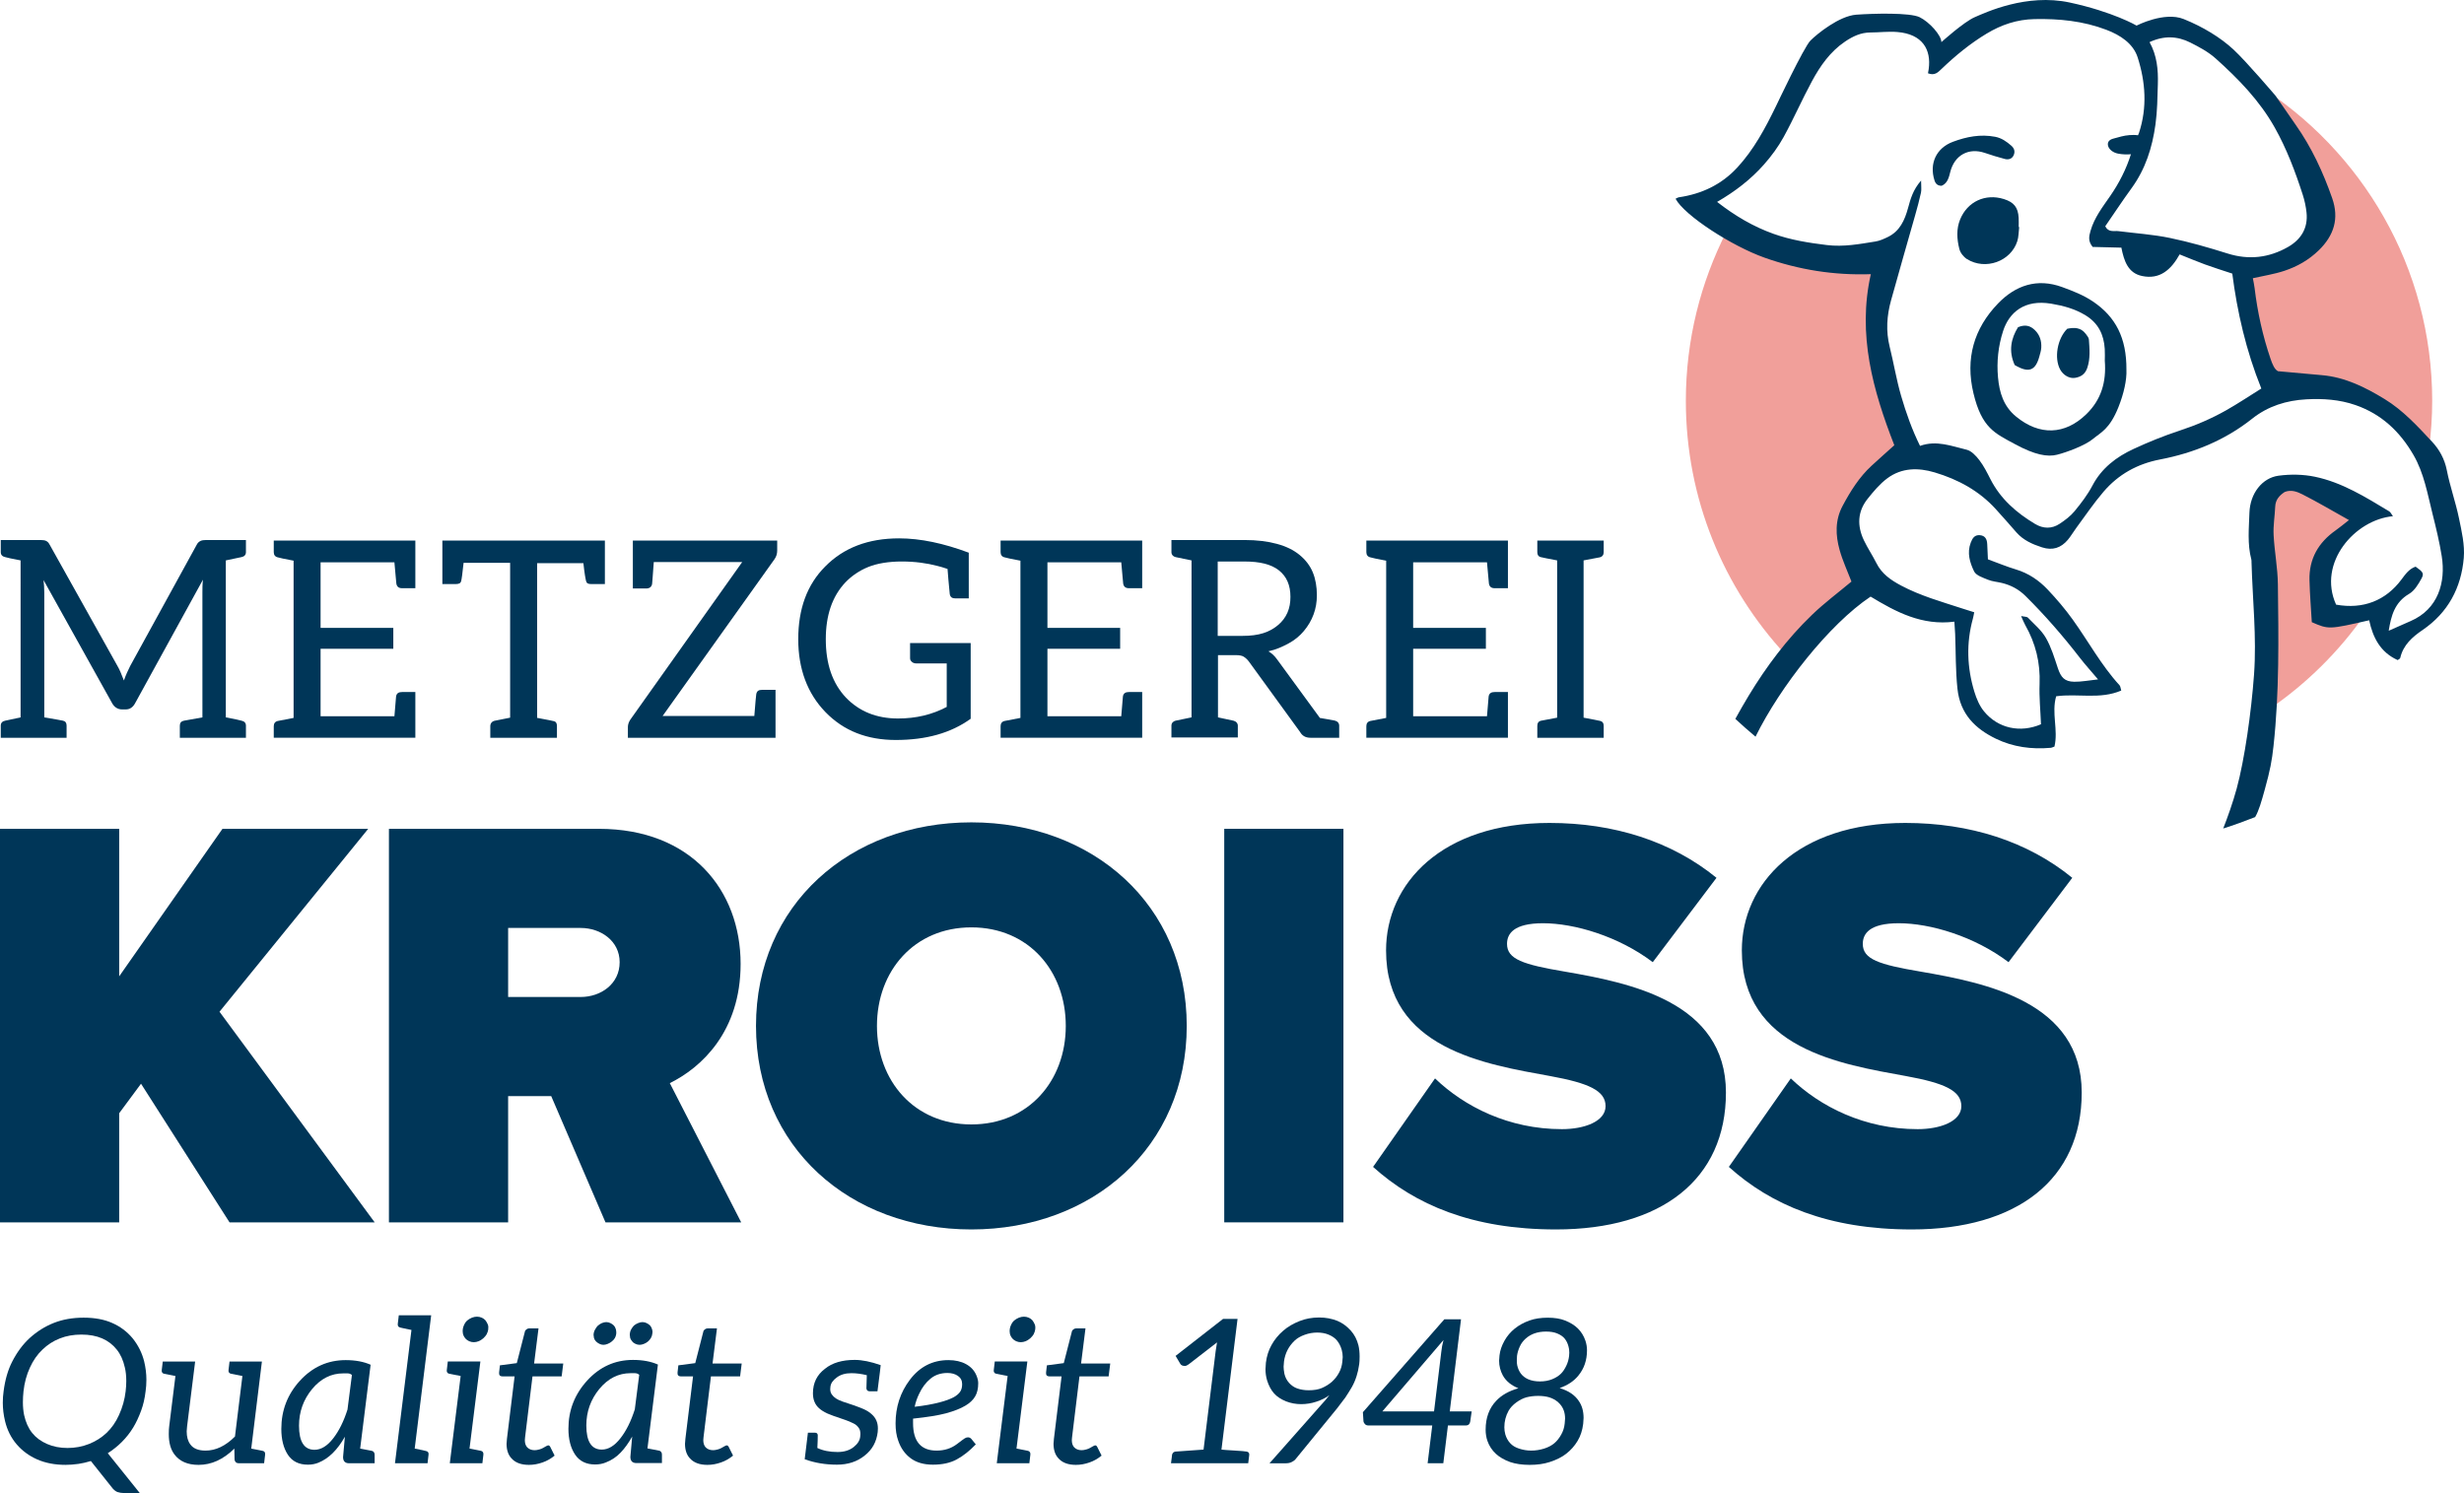 <?xml version="1.0" encoding="utf-8"?>
<!-- Generator: Adobe Illustrator 27.2.0, SVG Export Plug-In . SVG Version: 6.00 Build 0)  -->
<svg version="1.1" id="Ebene_1" xmlns="http://www.w3.org/2000/svg" xmlns:xlink="http://www.w3.org/1999/xlink" x="0px" y="0px"
	 viewBox="0 0 273.796 165.923" style="enable-background:new 0 0 273.796 165.923;" xml:space="preserve">
<style type="text/css">
	.st0{fill:#F19F9A;}
	.st1{fill:#003658;}
</style>
<g>
	<g>
		<g>
			<path class="st0" d="M252.23,11.083l0.757,1.098c0.507,0.737,0.989,1.437,1.479,2.131
				c1.565,2.219,2.861,4.827,3.959,7.969c0.662,1.894,0.25,3.477-1.301,4.984
				c-0.983,0.953-2.14,1.642-3.535,2.104c-0.739,0.244-1.51,0.402-2.327,0.568
				c-0.366,0.075-0.733,0.15-1.1,0.234l-0.715,0.162l0.196,1.06
				c0.045,0.225,0.093,0.462,0.121,0.703c0.334,2.798,0.944,5.5,1.809,8.034
				c0.24,0.701,0.551,1.478,1.208,1.807l5.145,0.518
				c2.531,0.22,4.684,1.352,6.635,2.542c1.878,1.145,3.343,2.711,4.894,4.37
				l0.228,0.244c0.083,0.088,0.15,0.184,0.226,0.275
				c0.225-1.748,0.353-3.526,0.353-5.335c0-14.842-7.803-27.855-19.525-35.182
				C251.572,10.317,252.228,11.083,252.23,11.083z"/>
			<path class="st0" d="M257.617,68.621l-0.058-0.934
				c-0.07-1.067-0.144-2.156-0.168-3.247c-0.048-2.028,0.797-3.622,2.585-4.875
				c0.318-0.222,0.62-0.465,0.962-0.737l1.458-1.139l-2.537-1.425
				c-1.242-0.704-2.444-1.385-3.673-2.011c-0.686-0.351-1.602-0.698-2.742-0.22
				c-0.33,0.216-1.335,0.875-1.397,2.227c-0.016,0.376-0.051,0.752-0.085,1.13
				c-0.063,0.682-0.129,1.388-0.091,2.105c0.042,0.821,0.136,1.639,0.231,2.458
				c0.118,1.027,0.231,1.996,0.243,2.976l0.006,0.457
				c0.055,4.401,0.105,8.917-0.16,13.4c4.15-2.841,7.751-6.419,10.628-10.542
				C259.246,69.058,258.844,69.133,257.617,68.621z"/>
			<path class="st0" d="M216.637,4.898c-0.566,0.173-1.125,0.362-1.68,0.559v0.949
				l1.281-1.157C216.341,5.156,216.482,5.033,216.637,4.898z"/>
			<path class="st0" d="M201.868,68.888c0.931-0.896,1.966-1.731,2.967-2.538
				c0.466-0.376,0.931-0.751,1.386-1.131l0.418-0.352l-0.195-0.51
				c-0.139-0.366-0.288-0.73-0.436-1.094c-0.325-0.797-0.634-1.551-0.853-2.333
				c-0.484-1.725-0.399-3.111,0.27-4.359c0.746-1.394,1.693-2.988,3.059-4.248
				c0.572-0.527,1.152-1.047,1.755-1.586l1.16-1.041l-0.193-0.494
				c-2.224-5.702-4.076-11.897-2.574-18.564l0.217-0.968l-0.992,0.033
				c-3.968,0.147-7.747-0.454-11.53-1.792c-1.378-0.488-2.979-1.29-4.478-2.178
				c-2.884,5.65-4.52,12.042-4.52,18.82c0,10.889,4.203,20.792,11.068,28.191
				C199.502,71.342,200.653,70.059,201.868,68.888z"/>
		</g>
		<g>
			<path class="st1" d="M220.541,16.988c0.737,0.248,1.479,0.486,2.232,0.679
				c0.397,0.102,0.794,0.009,0.985-0.424c0.178-0.405,0.067-0.763-0.261-1.05
				c-0.526-0.461-1.083-0.855-1.796-0.992c-1.627-0.313-3.184-0.009-4.697,0.557
				c-1.85,0.692-2.647,2.416-2.045,4.294c0.119,0.372,0.34,0.591,0.792,0.595
				c0.657-0.278,0.803-0.913,0.963-1.547
				C217.184,17.24,218.75,16.385,220.541,16.988z"/>
			<path class="st1" d="M224.159,26.805c0.159-0.495,0.144-1.045,0.209-1.57
				c-0.018-0.002-0.036-0.004-0.054-0.006c0-0.34,0.017-0.68-0.003-1.019
				c-0.068-1.167-0.522-1.735-1.647-2.088c-2.054-0.643-4.051,0.278-4.861,2.273
				c-0.435,1.071-0.356,2.195-0.083,3.275c0.107,0.424,0.469,0.889,0.847,1.123
				C220.619,30.066,223.437,29.055,224.159,26.805z"/>
			<path class="st1" d="M273.771,62.003c0.124-1.451-0.236-2.97-0.537-4.425
				c-0.371-1.79-0.995-3.528-1.347-5.32c-0.246-1.253-0.831-2.304-1.643-3.172
				c-1.618-1.727-3.219-3.485-5.283-4.745c-2.167-1.322-4.393-2.426-6.968-2.65
				c-1.538-0.134-3.075-0.277-4.867-0.439c-0.378-0.19-0.62-0.771-0.825-1.371
				c-0.875-2.562-1.452-5.19-1.774-7.877c-0.045-0.379-0.134-0.752-0.194-1.084
				c1.179-0.269,2.37-0.448,3.497-0.821c1.427-0.473,2.716-1.202,3.829-2.283
				c1.707-1.658,2.272-3.554,1.491-5.787c-1.01-2.885-2.285-5.647-4.057-8.158
				c-0.724-1.027-1.431-2.066-2.231-3.223c0,0-3.217-3.784-4.673-5.135
				c-1.455-1.351-3.395-2.529-5.543-3.396c-2.148-0.866-5.232,0.728-5.232,0.728
				s-2.599-1.524-7.424-2.564c-4.825-1.039-9.346,1.109-10.558,1.628
				c-1.213,0.52-3.707,2.772-3.707,2.772c0-0.762-1.351-2.252-2.425-2.772
				c-1.074-0.52-5.128-0.416-7.033-0.277s-4.366,2.148-5.093,2.876
				c-0.728,0.728-3.804,7.241-3.804,7.241c-1.223,2.517-2.489,4.886-4.337,6.882
				c-1.742,1.882-3.938,2.921-6.465,3.292c-0.132,0.019-0.254,0.108-0.383,0.165
				c1.018,1.888,6.286,5.27,9.887,6.545c3.798,1.345,7.702,1.974,11.812,1.836
				c-1.51,6.712,0.237,12.929,2.61,19.01c-0.883,0.795-1.713,1.528-2.527,2.279
				c-1.372,1.265-2.34,2.818-3.214,4.45c-0.86,1.608-0.798,3.272-0.333,4.928
				c0.336,1.197,0.87,2.338,1.312,3.493c-1.453,1.216-3.009,2.373-4.393,3.707
				c-2.764,2.664-5.057,5.717-7.043,9.002c-0.509,0.841-0.994,1.693-1.468,2.551
				c0.731,0.678,1.476,1.341,2.243,1.979c2.743-5.566,8.186-12.494,12.788-15.567
				c2.809,1.704,5.707,3.25,9.308,2.786c0.034,0.52,0.07,0.939,0.086,1.359
				c0.078,2.026,0.039,4.047,0.254,6.081c0.299,2.828,1.977,4.454,4.279,5.571
				c1.891,0.918,3.969,1.198,6.083,1.008c0.135-0.012,0.264-0.086,0.419-0.139
				c0.439-1.844-0.351-3.728,0.19-5.589c2.399-0.334,4.86,0.381,7.231-0.635
				c-0.076-0.247-0.079-0.467-0.19-0.589c-2.037-2.224-3.462-4.88-5.208-7.308
				c-0.843-1.172-1.788-2.284-2.783-3.333c-0.968-1.021-2.121-1.809-3.51-2.226
				c-1.013-0.304-1.994-0.715-3.124-1.128c-0.025-0.537-0.053-1.104-0.076-1.672
				c-0.022-0.54-0.208-0.963-0.816-1.01c-0.584-0.045-0.819,0.312-1.016,0.828
				c-0.438,1.144-0.093,2.222,0.37,3.19c0.22,0.459,0.988,0.701,1.552,0.934
				c0.483,0.199,1.032,0.231,1.547,0.358c1.003,0.247,1.865,0.701,2.622,1.452
				c2.17,2.15,4.165,4.446,6.031,6.86c0.586,0.758,1.233,1.468,2.024,2.404
				c-1.044,0.111-1.849,0.274-2.652,0.262c-1.061-0.016-1.472-0.479-1.817-1.514
				c-0.381-1.143-0.733-2.325-1.326-3.358c-0.491-0.855-1.306-1.528-2.002-2.257
				c-0.104-0.109-0.345-0.085-0.753-0.172c0.202,0.446,0.308,0.738,0.46,1.004
				c1.155,2.026,1.682,4.183,1.593,6.529c-0.056,1.487,0.097,2.981,0.157,4.492
				c-2.277,0.981-4.759,0.481-6.333-1.435c-0.502-0.611-0.836-1.413-1.071-2.181
				c-0.82-2.685-0.916-5.406-0.162-8.133c0.05-0.182,0.079-0.369,0.147-0.697
				c-0.473-0.15-0.918-0.287-1.361-0.431c-2.296-0.75-4.626-1.398-6.779-2.546
				c-1.136-0.606-2.132-1.294-2.727-2.481c-0.433-0.863-0.979-1.671-1.394-2.542
				c-0.764-1.603-0.72-3.192,0.416-4.613c0.658-0.823,1.357-1.663,2.195-2.282
				c1.594-1.177,3.425-1.197,5.27-0.644c2.595,0.778,4.913,2.035,6.76,4.059
				c0.782,0.857,1.542,1.732,2.308,2.603c0.766,0.87,1.768,1.312,2.846,1.661
				c1.165,0.377,2.101,0.066,2.862-0.833c0.342-0.404,0.605-0.873,0.922-1.3
				c1.005-1.356,1.95-2.765,3.045-4.044c1.651-1.928,3.748-3.102,6.286-3.59
				c3.744-0.72,7.217-2.137,10.234-4.532c1.769-1.404,3.814-2.034,6.034-2.152
				c1.846-0.098,3.662,0.022,5.439,0.636c2.898,1.002,4.952,2.958,6.452,5.551
				c1.178,2.037,1.562,4.344,2.125,6.584c0.386,1.539,0.761,3.087,1.012,4.651
				c0.466,2.91-0.395,5.903-3.457,7.221c-0.789,0.339-1.572,0.694-2.434,1.075
				c0.268-1.651,0.651-3.155,2.278-4.106c0.58-0.339,1-1.042,1.346-1.661
				c0.335-0.599,0.195-0.766-0.635-1.354c-0.72,0.239-1.138,0.845-1.567,1.421
				c-1.76,2.364-4.273,3.339-7.269,2.8c-2.104-4.66,2.102-9.447,6.317-9.827
				c-0.166-0.218-0.258-0.446-0.427-0.548c-2.612-1.574-5.219-3.209-8.244-3.839
				c-1.302-0.271-2.716-0.293-4.037-0.117c-1.829,0.244-3.168,1.98-3.238,4.109
				c-0.057,1.731-0.243,3.487,0.212,5.205c0.024,0.092,0.017,0.193,0.019,0.29
				c0.114,4.16,0.581,8.32,0.281,12.48c-0.305,4.217-1.056,9.478-1.931,12.697
				c-0.423,1.555-1.004,3.168-1.495,4.428c1.202-0.38,2.382-0.81,3.547-1.268
				c0.415-0.711,0.695-1.7,1.082-3.098c0.589-2.13,0.781-3.157,0.961-4.801
				c0.654-5.986,0.56-11.986,0.486-17.985c-0.023-1.823-0.381-3.639-0.475-5.464
				c-0.054-1.048,0.131-2.107,0.178-3.163c0.034-0.767,0.473-1.239,1.05-1.619
				c0.717-0.291,1.4-0.029,1.973,0.263c1.715,0.873,3.375,1.854,5.171,2.858
				c-0.578,0.45-1.012,0.817-1.475,1.143c-1.918,1.346-2.967,3.159-2.911,5.521
				c0.037,1.585,0.171,3.168,0.258,4.683c1.878,0.814,1.894,0.814,6.375-0.211
				c0.409,1.907,1.231,3.554,3.166,4.423c0.085-0.069,0.264-0.14,0.288-0.246
				c0.329-1.436,1.351-2.328,2.481-3.097
				C272.029,68.079,273.488,65.317,273.771,62.003z M243.38,4.725
				c0.987,0.497,2,1.036,2.814,1.766c2.527,2.263,4.885,4.684,6.572,7.687
				c1.332,2.37,2.279,4.89,3.11,7.461c0.206,0.637,0.349,1.307,0.421,1.973
				c0.186,1.736-0.614,3.017-2.072,3.844c-2.11,1.196-4.334,1.461-6.699,0.717
				c-2.111-0.664-4.247-1.281-6.411-1.729c-1.878-0.389-3.811-0.513-5.719-0.757
				c-0.499-0.064-1.1,0.178-1.464-0.541c0.955-1.386,1.905-2.831,2.921-4.227
				c1.546-2.125,2.301-4.503,2.66-7.09c0.208-1.498,0.218-2.981,0.264-4.475
				c0.049-1.609-0.097-3.18-0.923-4.672C240.438,3.944,241.939,4,243.38,4.725z
				 M247.363,45.6c-1.644,0.929-3.373,1.667-5.178,2.26
				c-1.74,0.572-3.45,1.264-5.112,2.035c-1.912,0.887-3.543,2.123-4.568,4.073
				c-0.535,1.017-1.252,1.954-1.986,2.846c-0.45,0.547-1.051,0.995-1.648,1.391
				c-0.884,0.587-1.83,0.565-2.745,0.017c-2.067-1.238-3.831-2.775-4.948-4.965
				c-0.372-0.73-0.744-1.478-1.239-2.124c-0.366-0.478-0.877-1.029-1.415-1.157
				c-1.666-0.394-3.334-1.083-5.173-0.424c-0.888-1.798-1.55-3.662-2.1-5.55
				c-0.524-1.797-0.824-3.658-1.276-5.478c-0.432-1.739-0.314-3.452,0.155-5.147
				c0.873-3.156,1.788-6.3,2.677-9.451c0.235-0.833,0.467-1.668,0.649-2.513
				c0.074-0.345,0.012-0.719,0.012-1.348c-0.905,1.038-1.173,2.046-1.452,3.063
				c-0.365,1.33-0.908,2.568-2.253,3.216c-0.431,0.207-0.886,0.416-1.351,0.491
				c-1.792,0.286-3.545,0.625-5.422,0.397c-2.027-0.246-4.007-0.562-5.921-1.246
				c-2.244-0.801-4.272-1.994-6.269-3.549c2.009-1.16,3.753-2.505,5.213-4.158
				c0.823-0.933,1.581-1.959,2.179-3.047c1.117-2.031,2.044-4.165,3.147-6.203
				c0.922-1.702,2.016-3.283,3.679-4.408c0.871-0.589,1.763-1.009,2.809-1.011
				c0.998-0.002,1.98-0.135,2.995-0.053c2.789,0.226,3.79,1.934,3.492,4.123
				c-0.019,0.139-0.047,0.277-0.08,0.465c0.751,0.289,1.114-0.108,1.508-0.485
				c1.539-1.474,3.176-2.82,5.009-3.925c1.644-0.991,3.372-1.573,5.325-1.613
				c2.737-0.056,5.398,0.208,7.973,1.186c1.561,0.593,2.99,1.526,3.486,3.077
				c0.87,2.723,1.074,5.556,0.154,8.362c0,0-0.047,0.115-0.116,0.285
				c-0.323-0.046-0.648-0.038-0.955-0.017c-0.626,0.044-1.208,0.236-1.794,0.391
				c-0.426,0.112-0.67,0.36-0.588,0.766c0.082,0.404,0.534,0.788,1.119,0.9
				c0.494,0.095,0.968,0.105,1.43,0.069c-0.523,1.655-1.302,3.186-2.293,4.624
				c-0.847,1.229-1.779,2.415-2.198,3.896c-0.164,0.581-0.305,1.119,0.238,1.78
				c0.978,0.025,2.065,0.052,3.191,0.08c0.295,1.5,0.746,2.824,2.296,3.151
				c1.957,0.413,3.212-0.668,4.178-2.4c0.964,0.384,1.879,0.773,2.812,1.114
				c0.944,0.345,1.905,0.642,3.038,1.019c0.544,4.243,1.523,8.541,3.227,12.773
				C249.89,44.043,248.654,44.87,247.363,45.6z"/>
			<path class="st1" d="M232.551,33.497c-1.059-0.711-2.21-1.154-3.39-1.588
				c-2.81-1.034-5.209-0.184-7.135,1.809c-2.686,2.779-3.664,6.128-2.738,9.991
				c0.93,3.88,2.406,4.453,4.619,5.653c2.213,1.2,3.608,1.44,4.667,1.173
				c1.08-0.272,3.146-1.04,4-1.76c0.853-0.72,1.835-1.058,2.825-3.533
				c0.594-1.486,0.939-3.036,0.886-4.151
				C236.311,37.553,235.087,35.201,232.551,33.497z M231.827,46.032
				c-2.373,2.306-5.202,2.405-7.811,0.257c-1.399-1.151-1.847-2.679-2-4.344
				c-0.16-1.747,0.023-3.482,0.565-5.155c0.669-2.068,2.371-3.545,5.359-3.039
				c1.355,0.23,2.622,0.568,3.807,1.294c1.421,0.869,2.028,2.144,2.129,3.729
				c0.031,0.483,0.005,0.97,0.005,1.308
				C234.068,42.469,233.482,44.424,231.827,46.032z"/>
			<path class="st1" d="M224.239,36.365c-0.779,1.262-1.067,2.644-0.37,4.201
				c1.553,0.921,2.302,0.642,2.738-0.941c0.09-0.325,0.198-0.656,0.216-0.988
				c0.041-0.75-0.162-1.425-0.729-1.967
				C225.586,36.185,225.028,36.037,224.239,36.365z"/>
			<path class="st1" d="M231.77,37.111c-0.544-0.732-1.29-0.742-2.066-0.573
				c-1.105,1.109-1.469,3.258-0.782,4.527c0.337,0.621,1.022,1.034,1.658,0.927
				c0.647-0.109,1.118-0.406,1.357-1.116c0.354-1.049,0.251-2.094,0.177-3.146
				C232.099,37.516,231.912,37.301,231.77,37.111z"/>
		</g>
	</g>
	<g>
		<path class="st1" d="M4.828,64.36c0.061,0.551,0.092,1.01,0.092,1.469v13.896
			c1.102,0.184,1.806,0.306,2.082,0.367c0.275,0.062,0.398,0.245,0.398,0.551
			v1.347h-7.316v-1.347c0-0.306,0.184-0.49,0.49-0.551l1.714-0.367V62.278
			c-0.979-0.184-1.53-0.306-1.714-0.367c-0.306-0.061-0.49-0.245-0.49-0.551
			v-1.347h4.408c0.245,0,0.49,0.031,0.612,0.092
			c0.123,0.062,0.275,0.153,0.398,0.398l7.561,13.529
			c0.184,0.306,0.429,0.857,0.704,1.592c0.214-0.612,0.459-1.132,0.704-1.622
			l7.407-13.499c0.123-0.245,0.306-0.336,0.429-0.398
			c0.122-0.061,0.367-0.092,0.612-0.092h4.408v1.347
			c0,0.306-0.184,0.49-0.49,0.551l-1.745,0.367v17.447
			c0.979,0.184,1.561,0.306,1.745,0.367c0.306,0.062,0.49,0.245,0.49,0.551
			v1.347h-7.346v-1.347c0-0.306,0.153-0.49,0.459-0.551
			c0.306-0.061,0.979-0.184,2.051-0.367V65.86c0-0.429,0-0.949,0.061-1.439
			l-7.53,13.713c-0.245,0.459-0.582,0.704-1.041,0.704h-0.428
			c-0.459,0-0.857-0.245-1.102-0.704L4.797,64.39L4.828,64.36z"/>
		<path class="st1" d="M46.153,60.074v5.295H44.684c-0.368,0-0.582-0.153-0.643-0.521
			c0-0.092-0.092-0.888-0.214-2.357h-8.204v7.285h8.081v2.326h-8.081v7.499h8.204
			c0.122-1.347,0.184-2.112,0.184-2.204c0.061-0.367,0.306-0.49,0.673-0.49
			h1.469v5.081H30.42v-1.286c0-0.306,0.153-0.521,0.459-0.582l1.745-0.337V62.309
			c-0.979-0.184-1.561-0.306-1.745-0.367c-0.306-0.062-0.459-0.275-0.459-0.582
			v-1.286H46.153z"/>
		<path class="st1" d="M67.214,60.074v4.836h-1.5c-0.367,0-0.521-0.092-0.582-0.306
			c-0.061-0.214-0.184-0.857-0.306-2.021h-5.142v17.202c0,0,0.122,0,0.367,0.062
			c0.796,0.153,1.316,0.245,1.53,0.306c0.214,0.061,0.306,0.245,0.306,0.551
			v1.286H54.481v-1.286c0-0.306,0.184-0.551,0.52-0.612
			c0.337-0.061,0.888-0.184,1.684-0.336V62.553h-5.173
			c-0.123,1.164-0.214,1.837-0.275,2.051c-0.062,0.214-0.245,0.306-0.612,0.306
			h-1.469v-4.836h16.529h1.041H67.214z"/>
		<path class="st1" d="M73.626,79.572h10.193c0.122-1.469,0.184-2.296,0.214-2.418
			c0.062-0.367,0.276-0.49,0.643-0.49h1.5v2.908v2.418h-16.406v-1.163
			c0-0.306,0.092-0.582,0.275-0.857L82.472,62.462h-9.825
			c-0.123,1.469-0.153,2.296-0.184,2.418c-0.061,0.367-0.306,0.52-0.673,0.52
			h-1.469v-2.938v-2.387h16.04V61.176c0,0.368-0.092,0.674-0.306,0.979
			L73.626,79.572z"/>
		<path class="st1" d="M105.199,78.562v-4.836h-3.398c-0.184,0-0.367-0.061-0.49-0.184
			c-0.122-0.122-0.184-0.214-0.184-0.398v-1.683h6.734v8.417
			c-2.204,1.591-4.958,2.357-8.325,2.357c-3.184,0-5.785-1.01-7.806-3.092
			c-2.02-2.082-3.03-4.806-3.03-8.111c0-3.367,0.979-6.061,3-8.081
			c2.051-2.081,4.775-3.122,8.203-3.122c2.387,0,4.958,0.551,7.744,1.592v5.081
			h-1.469c-0.368,0-0.582-0.123-0.643-0.49c0-0.153-0.122-1.071-0.245-2.785
			c-0.49-0.153-0.827-0.276-1.133-0.337c-1.163-0.306-2.479-0.49-3.948-0.49
			s-2.755,0.214-3.734,0.612s-1.836,0.979-2.541,1.714
			c-1.469,1.561-2.173,3.673-2.173,6.306c0,2.755,0.734,4.897,2.234,6.489
			c1.469,1.53,3.397,2.326,5.785,2.326
			C101.801,79.848,103.576,79.419,105.199,78.562z"/>
		<path class="st1" d="M126.918,60.074v5.295h-1.469c-0.367,0-0.582-0.153-0.643-0.521
			c0-0.092-0.092-0.888-0.214-2.357h-8.203v7.285h8.081v2.326h-8.081v7.499h8.203
			c0.123-1.347,0.184-2.112,0.184-2.204c0.061-0.367,0.306-0.49,0.673-0.49
			h1.469v5.081h-15.733v-1.286c0-0.306,0.153-0.521,0.459-0.582l1.745-0.337V62.309
			c-0.979-0.184-1.561-0.306-1.745-0.367c-0.306-0.062-0.459-0.275-0.459-0.582
			v-1.286H126.918z"/>
		<path class="st1" d="M148.35,80.092c0.275,0.062,0.459,0.276,0.459,0.551v1.347h-0.551
			h-1.653H145.625c-0.551,0-0.918-0.214-1.163-0.643l-5.693-7.836
			c-0.184-0.245-0.367-0.398-0.551-0.521s-0.489-0.184-0.918-0.184h-1.959v6.917
			c0,0,1.469,0.306,1.714,0.367c0.275,0.062,0.49,0.276,0.49,0.551v1.316h-2.204
			h-2.969h-2.204v-1.316c0-0.275,0.184-0.49,0.459-0.551
			c0.275-0.061,1.775-0.367,1.775-0.367V62.278c0,0-1.5-0.306-1.775-0.367
			s-0.459-0.275-0.459-0.551v-1.347h2.204h5.908c1.408,0,2.602,0.153,3.611,0.429
			c1.011,0.275,1.837,0.673,2.511,1.225c0.673,0.551,1.163,1.193,1.469,1.928
			c0.307,0.734,0.459,1.622,0.459,2.541c0,0.796-0.122,1.469-0.367,2.143
			s-0.612,1.286-1.071,1.836c-0.459,0.551-1.01,1.01-1.684,1.377
			c-0.673,0.367-1.408,0.704-2.265,0.888c0.367,0.214,0.673,0.49,0.979,0.918
			l4.744,6.489c0.184,0.031,1.47,0.245,1.714,0.306H148.35z M138.096,70.665
			c0.857,0,1.622-0.092,2.296-0.306c0.673-0.214,1.224-0.551,1.652-0.918
			s0.766-0.796,1.011-1.347c0.244-0.551,0.336-1.133,0.336-1.775
			c0-1.286-0.428-2.265-1.285-2.938c-0.857-0.673-2.112-0.979-3.826-0.979h-2.969
			v8.265h2.816H138.096z"/>
		<path class="st1" d="M167.559,60.074v5.295h-1.469c-0.367,0-0.582-0.153-0.643-0.521
			c0-0.092-0.092-0.888-0.215-2.357h-8.203v7.285h8.081v2.326h-8.081v7.499h8.203
			c0.123-1.347,0.184-2.112,0.184-2.204c0.062-0.367,0.307-0.49,0.674-0.49
			h1.469v5.081h-15.732v-1.286c0-0.306,0.152-0.521,0.459-0.582l1.744-0.337V62.309
			c-0.979-0.184-1.561-0.306-1.744-0.367c-0.307-0.062-0.459-0.275-0.459-0.582
			v-1.286H167.559z"/>
		<path class="st1" d="M175.966,62.278v17.478c0.979,0.184,1.623,0.306,1.867,0.367
			c0.245,0.061,0.368,0.245,0.368,0.551v1.316h-7.377v-1.316
			c0-0.306,0.122-0.52,0.428-0.582l1.775-0.336V62.278
			c-0.979-0.184-1.591-0.306-1.836-0.367s-0.367-0.245-0.367-0.551v-1.286h7.377
			v1.286c0,0.306-0.153,0.52-0.46,0.582L175.966,62.278z"/>
	</g>
	<g>
		<path class="st1" d="M15.67,120.436l-2.426,3.278v12.13H0V92.11h13.245v16.392
			L24.719,92.11h16.195l-16.523,20.326l17.244,23.407H25.506L15.67,120.436z"/>
		<path class="st1" d="M61.25,121.813h-4.787v14.031H43.218V92.11h23.342
			c10.229,0,15.736,6.819,15.736,15.015c0,7.541-4.393,11.54-7.868,13.245
			l7.934,15.474H67.281L61.25,121.813z M64.528,103.126h-8.065v7.671h8.065
			c2.229,0,4.327-1.442,4.327-3.868C68.855,104.569,66.757,103.126,64.528,103.126z"/>
		<path class="st1" d="M107.937,91.39c13.507,0,23.932,9.179,23.932,22.62
			s-10.425,22.621-23.932,22.621s-23.932-9.18-23.932-22.621
			S94.43,91.39,107.937,91.39z M107.937,103.061
			c-6.36,0-10.491,4.852-10.491,10.949s4.13,10.95,10.491,10.95
			c6.36,0,10.491-4.853,10.491-10.95S114.297,103.061,107.937,103.061z"/>
		<path class="st1" d="M136.036,92.11H149.281v43.733h-13.245V92.11z"/>
		<path class="st1" d="M159.458,119.846c3.278,3.146,8.196,5.639,14.097,5.639
			c2.492,0,4.853-0.853,4.853-2.558c0-1.704-1.836-2.557-6.163-3.344
			c-7.213-1.312-18.228-3.016-18.228-13.966c0-7.409,6.163-14.162,18.161-14.162
			c7.147,0,13.573,2.032,18.556,6.098l-7.081,9.376
			c-3.803-2.885-8.721-4.327-12.195-4.327c-3.278,0-4,1.18-4,2.295
			c0,1.704,1.771,2.295,6.426,3.081c7.213,1.246,17.9,3.344,17.9,13.441
			c0,9.639-7.147,15.212-18.884,15.212c-9.311,0-15.671-2.754-20.326-6.95
			L159.458,119.846z"/>
		<path class="st1" d="M198.991,119.846c3.278,3.146,8.196,5.639,14.097,5.639
			c2.492,0,4.853-0.853,4.853-2.558c0-1.704-1.836-2.557-6.163-3.344
			c-7.213-1.312-18.228-3.016-18.228-13.966c0-7.409,6.163-14.162,18.161-14.162
			c7.147,0,13.573,2.032,18.556,6.098l-7.081,9.376
			c-3.803-2.885-8.721-4.327-12.195-4.327c-3.278,0-4,1.18-4,2.295
			c0,1.704,1.771,2.295,6.426,3.081c7.213,1.246,17.9,3.344,17.9,13.441
			c0,9.639-7.147,15.212-18.884,15.212c-9.311,0-15.671-2.754-20.326-6.95
			L198.991,119.846z"/>
	</g>
	<g>
		<path class="st1" d="M15.685,156.761c-0.268,0.729-0.566,1.363-0.894,1.899
			c-0.357,0.581-0.775,1.109-1.251,1.586c-0.462,0.462-0.983,0.88-1.564,1.252
			l3.553,4.425h-1.788c-0.239,0-0.469-0.038-0.693-0.112
			c-0.164-0.06-0.335-0.187-0.514-0.38l-2.436-3.062
			c-0.507,0.149-0.961,0.254-1.363,0.313c-0.521,0.074-1.005,0.111-1.452,0.111
			c-1.177,0-2.228-0.201-3.151-0.604c-0.909-0.402-1.669-0.961-2.279-1.676
			c-0.626-0.729-1.058-1.594-1.296-2.592c-0.164-0.686-0.246-1.363-0.246-2.034
			c0-0.446,0.03-0.871,0.089-1.273c0.164-1.281,0.484-2.384,0.961-3.308
			c0.536-1.042,1.177-1.906,1.922-2.592c0.819-0.745,1.72-1.311,2.704-1.698
			s2.085-0.581,3.307-0.581s2.272,0.193,3.151,0.581
			c0.894,0.388,1.654,0.953,2.28,1.698c0.625,0.774,1.058,1.639,1.296,2.592
			c0.164,0.686,0.246,1.363,0.246,2.034c0,0.446-0.03,0.871-0.089,1.273
			C16.087,155.405,15.923,156.12,15.685,156.761z M14.031,153.476
			c0-0.566-0.052-1.065-0.157-1.497c-0.179-0.805-0.477-1.468-0.894-1.989
			c-0.432-0.551-0.976-0.968-1.631-1.251c-0.656-0.283-1.423-0.425-2.302-0.425
			c-0.879,0-1.676,0.142-2.391,0.425c-0.73,0.283-1.378,0.7-1.944,1.251
			c-0.566,0.536-1.028,1.199-1.386,1.989c-0.373,0.805-0.611,1.684-0.715,2.637
			c-0.045,0.417-0.067,0.827-0.067,1.229c0,0.491,0.045,0.96,0.134,1.407
			c0.179,0.805,0.477,1.468,0.894,1.989s0.968,0.931,1.654,1.229
			c0.685,0.299,1.445,0.447,2.279,0.447s1.631-0.148,2.391-0.447
			c0.745-0.298,1.393-0.707,1.944-1.229c0.566-0.536,1.028-1.199,1.385-1.989
			c0.387-0.849,0.633-1.728,0.737-2.637C14.009,154.213,14.031,153.833,14.031,153.476z
			"/>
		<path class="st1" d="M26.109,159.644l0.827-6.727l-1.251-0.246
			c-0.224-0.045-0.321-0.186-0.291-0.425l0.111-0.938h3.598l-1.185,9.677
			l1.251,0.245c0.224,0.045,0.32,0.187,0.291,0.425l-0.112,0.961h-2.815
			c-0.268,0-0.425-0.134-0.469-0.402l-0.022-1.229
			c-1.222,1.206-2.547,1.81-3.978,1.81c-1.207,0-2.101-0.387-2.682-1.162
			c-0.417-0.551-0.626-1.304-0.626-2.257c0-0.372,0.015-0.663,0.045-0.871
			l0.693-5.587l-1.251-0.246c-0.209-0.045-0.298-0.186-0.269-0.425l0.112-0.938
			h3.598l-0.894,7.196c-0.03,0.268-0.045,0.454-0.045,0.559
			c0,0.61,0.134,1.095,0.402,1.452c0.328,0.462,0.894,0.692,1.698,0.692
			C23.979,161.207,25.066,160.687,26.109,159.644z"/>
		<path class="st1" d="M38.121,161.923l0.201-2.258c-0.819,1.461-1.795,2.422-2.927,2.883
			c-0.357,0.149-0.752,0.224-1.185,0.224c-0.998,0-1.739-0.368-2.223-1.106
			c-0.484-0.737-0.727-1.694-0.727-2.871c0-2.056,0.685-3.836,2.056-5.341
			c1.4-1.534,3.098-2.302,5.095-2.302c1.073,0,1.996,0.172,2.771,0.514
			l-1.162,9.319l1.274,0.245c0.104,0.016,0.186,0.063,0.246,0.146
			s0.089,0.175,0.089,0.279v0.961h-2.838
			C38.344,162.615,38.121,162.385,38.121,161.923z M38.612,152.626h-0.469
			c-1.341,0-2.496,0.581-3.464,1.743c-0.968,1.178-1.453,2.533-1.453,4.067
			c0,1.788,0.574,2.682,1.721,2.682c0.73,0,1.423-0.425,2.079-1.273
			c0.64-0.819,1.169-1.885,1.586-3.196l0.492-3.844
			C38.97,152.687,38.806,152.626,38.612,152.626z"/>
		<path class="st1" d="M47.62,161.654l-0.111,0.961h-3.62l1.832-14.815
			c-0.387-0.074-0.674-0.135-0.86-0.179c-0.186-0.045-0.316-0.075-0.391-0.09
			c-0.208-0.045-0.298-0.186-0.268-0.425l0.112-0.938h3.598l-1.832,14.816
			c0.402,0.074,0.696,0.134,0.882,0.179c0.186,0.044,0.309,0.074,0.369,0.089
			C47.553,161.297,47.649,161.431,47.62,161.654z"/>
		<path class="st1" d="M53.658,161.375c0.052,0.082,0.071,0.175,0.056,0.279l-0.112,0.961
			h-3.62l0.201-1.631l1.005-8.067l-1.251-0.246
			c-0.104-0.015-0.183-0.06-0.234-0.134c-0.052-0.074-0.071-0.164-0.056-0.269
			l0.112-0.961h3.62l-1.207,9.677l1.251,0.245
			C53.527,161.245,53.605,161.293,53.658,161.375z M54.25,147.755
			c-0.015,0.149-0.075,0.328-0.179,0.536c-0.075,0.134-0.201,0.283-0.38,0.447
			c-0.179,0.148-0.343,0.253-0.492,0.312c-0.194,0.075-0.38,0.112-0.559,0.112
			c-0.164,0-0.335-0.037-0.514-0.112c-0.164-0.074-0.305-0.179-0.424-0.312
			c-0.12-0.149-0.201-0.298-0.246-0.447c-0.03-0.148-0.044-0.275-0.044-0.38
			c0-0.238,0.059-0.477,0.179-0.715c0.089-0.193,0.208-0.35,0.357-0.47
			c0.149-0.119,0.313-0.216,0.492-0.29c0.193-0.074,0.38-0.112,0.559-0.112
			s0.357,0.038,0.537,0.112c0.164,0.074,0.298,0.171,0.402,0.29
			c0.104,0.135,0.194,0.291,0.269,0.47C54.265,147.346,54.28,147.531,54.25,147.755z
			"/>
		<path class="st1" d="M56.802,162.034c-0.343-0.387-0.514-0.916-0.514-1.587
			c0-0.104,0.015-0.29,0.044-0.559l0.849-6.927h-1.363
			c-0.12,0-0.216-0.037-0.291-0.112c-0.06-0.074-0.082-0.186-0.067-0.335
			l0.089-0.782l1.877-0.246l0.894-3.485c0.015-0.104,0.075-0.193,0.179-0.269
			c0.104-0.074,0.215-0.111,0.335-0.111h1.005l-0.491,3.91h3.24l-0.179,1.431
			h-3.24l-0.827,6.793c-0.015,0.075-0.022,0.172-0.022,0.29
			c0,0.328,0.082,0.589,0.246,0.782c0.208,0.224,0.492,0.336,0.849,0.336
			c0.149,0,0.328-0.03,0.536-0.09c0.164-0.045,0.305-0.104,0.425-0.179
			l0.313-0.179c0.119-0.06,0.193-0.09,0.223-0.09
			c0.104,0,0.186,0.067,0.246,0.201l0.469,0.938
			c-0.417,0.344-0.864,0.597-1.341,0.76c-0.507,0.18-1.013,0.269-1.52,0.269
			C57.889,162.794,57.234,162.541,56.802,162.034z"/>
		<path class="st1" d="M70.046,161.901l0.201-2.257c-0.388,0.7-0.816,1.296-1.285,1.787
			c-0.469,0.492-1.017,0.857-1.643,1.095c-0.357,0.149-0.752,0.224-1.184,0.224
			c-0.999,0-1.743-0.368-2.235-1.105c-0.492-0.738-0.737-1.695-0.737-2.872
			c0-2.041,0.693-3.821,2.078-5.341c1.4-1.534,3.099-2.302,5.095-2.302
			c1.073,0,1.996,0.172,2.771,0.515l-1.162,9.318l1.274,0.245
			c0.104,0.016,0.186,0.063,0.246,0.146s0.089,0.176,0.089,0.279v0.961h-2.838
			C70.27,162.593,70.046,162.362,70.046,161.901z M70.538,152.605h-0.469
			c-1.341,0-2.496,0.58-3.464,1.742c-0.969,1.178-1.453,2.533-1.453,4.067
			c0,1.788,0.573,2.682,1.721,2.682c0.73,0,1.422-0.425,2.078-1.273
			c0.641-0.819,1.169-1.885,1.587-3.196l0.492-3.843
			C70.896,152.664,70.731,152.605,70.538,152.605z M68.326,148.694
			c-0.075,0.134-0.187,0.261-0.335,0.38c-0.119,0.104-0.268,0.193-0.447,0.269
			c-0.179,0.074-0.343,0.111-0.492,0.111s-0.298-0.037-0.447-0.111
			c-0.149-0.075-0.276-0.164-0.38-0.269c-0.104-0.104-0.179-0.23-0.224-0.38
			c-0.03-0.148-0.044-0.261-0.044-0.335c0-0.209,0.059-0.417,0.179-0.626
			c0.119-0.208,0.224-0.35,0.313-0.425c0.148-0.119,0.291-0.208,0.424-0.268
			c0.179-0.074,0.343-0.112,0.492-0.112c0.164,0,0.32,0.038,0.469,0.112
			s0.275,0.164,0.38,0.268c0.089,0.09,0.164,0.231,0.224,0.425
			c0.03,0.149,0.044,0.269,0.044,0.357
			C68.482,148.299,68.43,148.5,68.326,148.694z M72.326,148.694
			c-0.089,0.149-0.194,0.275-0.313,0.38s-0.268,0.193-0.447,0.269
			c-0.179,0.074-0.343,0.111-0.492,0.111c-0.164,0-0.32-0.037-0.469-0.111
			c-0.164-0.075-0.283-0.164-0.357-0.269c-0.12-0.148-0.194-0.275-0.224-0.38
			c-0.03-0.148-0.044-0.261-0.044-0.335c0-0.224,0.052-0.432,0.156-0.626
			c0.119-0.208,0.224-0.35,0.313-0.425c0.119-0.104,0.268-0.193,0.447-0.268
			s0.342-0.112,0.492-0.112c0.164,0,0.32,0.038,0.469,0.112
			c0.148,0.074,0.275,0.164,0.38,0.268c0.089,0.09,0.164,0.231,0.224,0.425
			c0.029,0.119,0.044,0.216,0.044,0.291l-0.022,0.2
			C72.467,148.389,72.415,148.545,72.326,148.694z"/>
		<path class="st1" d="M76.631,162.034c-0.343-0.387-0.514-0.916-0.514-1.587
			c0-0.104,0.015-0.29,0.044-0.559l0.849-6.927h-1.363
			c-0.12,0-0.216-0.037-0.291-0.112c-0.06-0.074-0.082-0.186-0.067-0.335
			l0.089-0.782l1.877-0.246l0.894-3.485c0.015-0.104,0.075-0.193,0.179-0.269
			c0.104-0.074,0.215-0.111,0.335-0.111h1.005l-0.491,3.91h3.24l-0.179,1.431
			h-3.24l-0.827,6.793c-0.015,0.075-0.022,0.172-0.022,0.29
			c0,0.328,0.082,0.589,0.246,0.782c0.208,0.224,0.492,0.336,0.849,0.336
			c0.149,0,0.328-0.03,0.536-0.09c0.164-0.045,0.305-0.104,0.425-0.179
			l0.313-0.179c0.119-0.06,0.193-0.09,0.223-0.09
			c0.104,0,0.186,0.067,0.246,0.201l0.469,0.938
			c-0.417,0.344-0.864,0.597-1.341,0.76c-0.507,0.18-1.013,0.269-1.52,0.269
			C77.719,162.794,77.063,162.541,76.631,162.034z"/>
		<path class="st1" d="M97.861,151.71l-0.089,0.782l-0.269,2.123h-0.872
			c-0.208,0-0.328-0.104-0.357-0.312c0-0.358,0.015-0.85,0.045-1.476
			c-0.611-0.148-1.177-0.223-1.698-0.223h-0.022c-0.656,0-1.192,0.156-1.609,0.469
			c-0.433,0.312-0.67,0.656-0.715,1.028l-0.022,0.268
			c0,0.238,0.06,0.439,0.179,0.604c0.223,0.328,0.618,0.589,1.184,0.782
			l1.341,0.447c0.566,0.208,0.909,0.343,1.028,0.402
			c0.358,0.164,0.648,0.35,0.872,0.559c0.461,0.401,0.693,0.931,0.693,1.586
			c0,0.179-0.008,0.313-0.022,0.402c-0.134,1.088-0.611,1.952-1.43,2.593
			c-0.834,0.685-1.87,1.027-3.106,1.027c-1.282,0-2.473-0.201-3.576-0.604
			l0.357-2.949h0.782c0.193,0,0.298,0.089,0.313,0.268
			c0,0.358-0.015,0.835-0.045,1.431c0.626,0.298,1.371,0.447,2.235,0.447
			c0.745,0,1.348-0.187,1.81-0.56c0.432-0.342,0.67-0.722,0.715-1.14
			c0.015-0.074,0.022-0.171,0.022-0.29c0-0.283-0.052-0.499-0.156-0.648
			c-0.149-0.237-0.35-0.417-0.604-0.536c-0.328-0.163-0.625-0.29-0.894-0.38
			c-1.073-0.357-1.736-0.596-1.989-0.715c-0.417-0.193-0.737-0.395-0.96-0.604
			c-0.447-0.402-0.67-0.953-0.67-1.653c0-1.147,0.447-2.056,1.341-2.727
			c0.804-0.655,1.907-0.983,3.307-0.983
			C95.797,151.129,96.758,151.323,97.861,151.71z"/>
		<path class="st1" d="M106.307,162.191c-0.715,0.388-1.594,0.581-2.637,0.581
			c-1.013,0-1.84-0.238-2.48-0.715c-0.641-0.477-1.103-1.132-1.385-1.967
			c-0.194-0.536-0.291-1.169-0.291-1.899c0-1.832,0.528-3.448,1.586-4.849
			c1.102-1.46,2.532-2.19,4.291-2.19c0.76,0,1.411,0.149,1.955,0.447
			s0.928,0.715,1.151,1.251c0.134,0.313,0.201,0.604,0.201,0.872
			c0,0.596-0.115,1.087-0.346,1.475c-0.231,0.388-0.585,0.723-1.062,1.006
			c-0.536,0.327-1.274,0.618-2.212,0.871c-0.849,0.224-2.056,0.417-3.62,0.581
			v0.491c0,2.042,0.872,3.062,2.615,3.062c0.879,0,1.639-0.245,2.279-0.737
			c0.447-0.342,0.729-0.551,0.849-0.625c0.119-0.075,0.238-0.112,0.357-0.112
			c0.149,0,0.275,0.06,0.38,0.179l0.492,0.604
			C107.73,161.245,107.022,161.804,106.307,162.191z M106.441,152.905
			c-0.313-0.216-0.701-0.323-1.162-0.323c-0.745,0-1.374,0.212-1.888,0.637
			s-0.927,0.972-1.24,1.643c-0.238,0.477-0.41,0.968-0.514,1.475
			c1.058-0.119,1.981-0.283,2.771-0.491c0.641-0.164,1.169-0.358,1.587-0.581
			c0.312-0.179,0.543-0.377,0.692-0.593s0.224-0.503,0.224-0.86
			C106.911,153.424,106.754,153.122,106.441,152.905z"/>
		<path class="st1" d="M114.437,161.375c0.052,0.082,0.071,0.175,0.056,0.279l-0.112,0.961
			h-3.62l0.201-1.631l1.005-8.067l-1.251-0.246
			c-0.104-0.015-0.183-0.06-0.234-0.134c-0.052-0.074-0.071-0.164-0.056-0.269
			l0.112-0.961h3.62l-1.207,9.677l1.251,0.245
			C114.306,161.245,114.384,161.293,114.437,161.375z M115.029,147.755
			c-0.015,0.149-0.075,0.328-0.179,0.536c-0.075,0.134-0.201,0.283-0.38,0.447
			c-0.179,0.148-0.343,0.253-0.492,0.312c-0.194,0.075-0.38,0.112-0.559,0.112
			c-0.164,0-0.335-0.037-0.514-0.112c-0.164-0.074-0.305-0.179-0.424-0.312
			c-0.12-0.149-0.201-0.298-0.246-0.447c-0.03-0.148-0.044-0.275-0.044-0.38
			c0-0.238,0.059-0.477,0.179-0.715c0.089-0.193,0.208-0.35,0.357-0.47
			c0.149-0.119,0.313-0.216,0.492-0.29c0.193-0.074,0.38-0.112,0.559-0.112
			s0.357,0.038,0.537,0.112c0.164,0.074,0.298,0.171,0.402,0.29
			c0.104,0.135,0.194,0.291,0.269,0.47
			C115.043,147.346,115.059,147.531,115.029,147.755z"/>
		<path class="st1" d="M117.581,162.034c-0.343-0.387-0.514-0.916-0.514-1.587
			c0-0.104,0.015-0.29,0.044-0.559l0.849-6.927h-1.363
			c-0.12,0-0.216-0.037-0.291-0.112c-0.06-0.074-0.082-0.186-0.067-0.335
			l0.089-0.782l1.877-0.246l0.894-3.485c0.015-0.104,0.075-0.193,0.179-0.269
			c0.104-0.074,0.215-0.111,0.335-0.111h1.005l-0.491,3.91h3.24l-0.179,1.431
			h-3.24l-0.827,6.793c-0.015,0.075-0.022,0.172-0.022,0.29
			c0,0.328,0.082,0.589,0.246,0.782c0.208,0.224,0.492,0.336,0.849,0.336
			c0.149,0,0.328-0.03,0.536-0.09c0.164-0.045,0.305-0.104,0.425-0.179
			l0.313-0.179c0.119-0.06,0.193-0.09,0.223-0.09
			c0.104,0,0.186,0.067,0.246,0.201l0.469,0.938
			c-0.417,0.344-0.864,0.597-1.341,0.76c-0.507,0.18-1.013,0.269-1.52,0.269
			C118.668,162.794,118.013,162.541,117.581,162.034z"/>
		<path class="st1" d="M138.81,161.722l-0.111,0.894h-8.581l0.089-0.67l0.022-0.224
			c0.029-0.224,0.148-0.357,0.357-0.402l3.151-0.224l1.341-10.905
			c0.059-0.446,0.112-0.782,0.156-1.006l-3.151,2.437
			c-0.164,0.119-0.306,0.179-0.424,0.179c-0.254,0-0.425-0.082-0.514-0.246
			l-0.514-0.871l5.274-4.112h1.609l-1.788,14.525
			c0.253,0.03,0.655,0.06,1.207,0.09c0.983,0.06,1.52,0.104,1.609,0.134
			C138.75,161.364,138.84,161.498,138.81,161.722z"/>
		<path class="st1" d="M142.898,155.733c-0.551-0.224-0.991-0.514-1.318-0.871
			c-0.343-0.388-0.604-0.872-0.782-1.453c-0.119-0.402-0.179-0.819-0.179-1.251
			c0-0.148,0.015-0.388,0.045-0.715c0.089-0.73,0.298-1.386,0.626-1.967
			c0.327-0.596,0.76-1.125,1.296-1.587c0.491-0.432,1.095-0.789,1.81-1.072
			c0.671-0.269,1.4-0.402,2.19-0.402c0.729,0,1.407,0.127,2.033,0.38
			c0.536,0.224,1.028,0.581,1.475,1.072c0.402,0.447,0.686,0.991,0.85,1.632
			c0.09,0.372,0.134,0.79,0.134,1.251c0,0.373-0.015,0.656-0.044,0.85
			c-0.075,0.521-0.172,0.961-0.291,1.318c-0.134,0.433-0.306,0.834-0.514,1.207
			c-0.179,0.312-0.425,0.707-0.737,1.184c-0.135,0.194-0.44,0.597-0.917,1.207
			l-4.603,5.631c-0.104,0.135-0.254,0.246-0.447,0.336
			c-0.179,0.089-0.388,0.134-0.626,0.134h-1.832l5.653-6.391
			c0.328-0.373,0.507-0.574,0.536-0.604l0.47-0.581
			c-0.388,0.298-0.879,0.544-1.475,0.737c-0.537,0.179-1.096,0.268-1.677,0.268
			S143.435,155.942,142.898,155.733z M149.2,150.817
			c0-0.269-0.037-0.536-0.111-0.805c-0.12-0.417-0.299-0.767-0.536-1.05
			c-0.224-0.269-0.537-0.484-0.939-0.648c-0.357-0.148-0.774-0.224-1.251-0.224
			s-0.938,0.082-1.386,0.246c-0.462,0.164-0.834,0.38-1.117,0.648
			c-0.328,0.312-0.589,0.655-0.782,1.027c-0.209,0.402-0.343,0.835-0.402,1.296
			c-0.029,0.269-0.044,0.462-0.044,0.581c0,0.194,0.029,0.455,0.089,0.782
			c0.09,0.388,0.261,0.723,0.514,1.006c0.269,0.298,0.574,0.507,0.917,0.626
			c0.387,0.134,0.812,0.201,1.273,0.201c0.581,0,1.064-0.082,1.452-0.246
			c0.447-0.193,0.827-0.432,1.14-0.715c0.328-0.298,0.589-0.634,0.782-1.006
			c0.193-0.357,0.313-0.752,0.357-1.185
			C149.186,151.114,149.2,150.936,149.2,150.817z"/>
		<path class="st1" d="M163.372,157.967c-0.03,0.149-0.074,0.254-0.134,0.313
			c-0.09,0.089-0.209,0.134-0.357,0.134h-1.989l-0.514,4.201h-1.743l0.514-4.201
			h-7.106c-0.148,0-0.268-0.045-0.357-0.134c-0.104-0.104-0.164-0.209-0.179-0.313
			l-0.066-1.027l9.05-10.324h1.854l-1.251,10.234h2.436L163.372,157.967z
			 M160.243,149.61c0.06-0.298,0.112-0.528,0.157-0.692l-6.794,7.933h5.743
			l0.805-6.614C160.184,149.967,160.214,149.759,160.243,149.61z"/>
		<path class="st1" d="M167.808,162.482c-0.655-0.238-1.185-0.544-1.587-0.916
			c-0.432-0.402-0.744-0.879-0.938-1.431c-0.134-0.388-0.201-0.805-0.201-1.251
			c0-1.312,0.388-2.377,1.162-3.196c0.596-0.64,1.423-1.109,2.48-1.407
			c-0.789-0.313-1.362-0.782-1.721-1.408c-0.283-0.521-0.424-1.072-0.424-1.653
			c0-0.119,0.015-0.313,0.044-0.581c0.06-0.551,0.246-1.103,0.559-1.653
			c0.283-0.507,0.663-0.954,1.14-1.341c0.462-0.373,1.006-0.671,1.632-0.895
			c0.581-0.208,1.259-0.312,2.033-0.312c0.76,0,1.4,0.104,1.922,0.312
			c0.596,0.238,1.073,0.536,1.431,0.895c0.372,0.372,0.647,0.819,0.826,1.341
			c0.119,0.357,0.179,0.715,0.179,1.072c0,1.103-0.32,2.041-0.961,2.815
			c-0.491,0.611-1.184,1.072-2.078,1.386c0.983,0.298,1.691,0.774,2.123,1.43
			c0.357,0.507,0.536,1.14,0.536,1.899c0,0.135-0.015,0.351-0.044,0.648
			c-0.09,0.73-0.299,1.363-0.626,1.899c-0.328,0.552-0.753,1.028-1.273,1.431
			c-0.478,0.372-1.088,0.678-1.833,0.916c-0.641,0.208-1.378,0.312-2.212,0.312
			C169.141,162.794,168.419,162.69,167.808,162.482z M171.584,160.985
			c0.462-0.149,0.842-0.351,1.14-0.604c0.283-0.238,0.537-0.559,0.76-0.961
			c0.209-0.372,0.336-0.774,0.38-1.207c0.03-0.269,0.045-0.454,0.045-0.559
			c0-0.312-0.045-0.604-0.134-0.871c-0.119-0.358-0.328-0.671-0.626-0.938
			c-0.283-0.254-0.618-0.439-1.006-0.56c-0.357-0.104-0.767-0.156-1.229-0.156
			s-0.894,0.053-1.296,0.156c-0.373,0.104-0.745,0.291-1.117,0.56
			c-0.388,0.282-0.679,0.596-0.872,0.938c-0.312,0.566-0.469,1.177-0.469,1.832
			c0,0.269,0.036,0.536,0.111,0.805c0.119,0.388,0.298,0.708,0.536,0.961
			c0.238,0.268,0.566,0.469,0.983,0.604c0.447,0.148,0.901,0.223,1.363,0.223
			C170.631,161.207,171.107,161.133,171.584,160.985z M172.479,153.275
			c0.402-0.164,0.729-0.372,0.983-0.626c0.223-0.224,0.424-0.528,0.603-0.916
			c0.149-0.312,0.246-0.663,0.291-1.05c0.015-0.09,0.022-0.209,0.022-0.358
			c0-0.268-0.03-0.498-0.09-0.692c-0.089-0.343-0.231-0.633-0.425-0.871
			s-0.477-0.433-0.849-0.581c-0.328-0.135-0.737-0.201-1.229-0.201
			c-0.462,0-0.886,0.066-1.273,0.201c-0.373,0.134-0.7,0.327-0.983,0.581
			c-0.283,0.253-0.499,0.544-0.647,0.871c-0.164,0.357-0.269,0.708-0.313,1.051
			c-0.015,0.104-0.022,0.261-0.022,0.469c0,0.269,0.015,0.462,0.045,0.581
			c0.074,0.343,0.209,0.648,0.402,0.916c0.208,0.269,0.477,0.478,0.805,0.626
			c0.372,0.164,0.812,0.246,1.318,0.246
			C171.621,153.521,172.076,153.439,172.479,153.275z"/>
	</g>
</g>
</svg>
